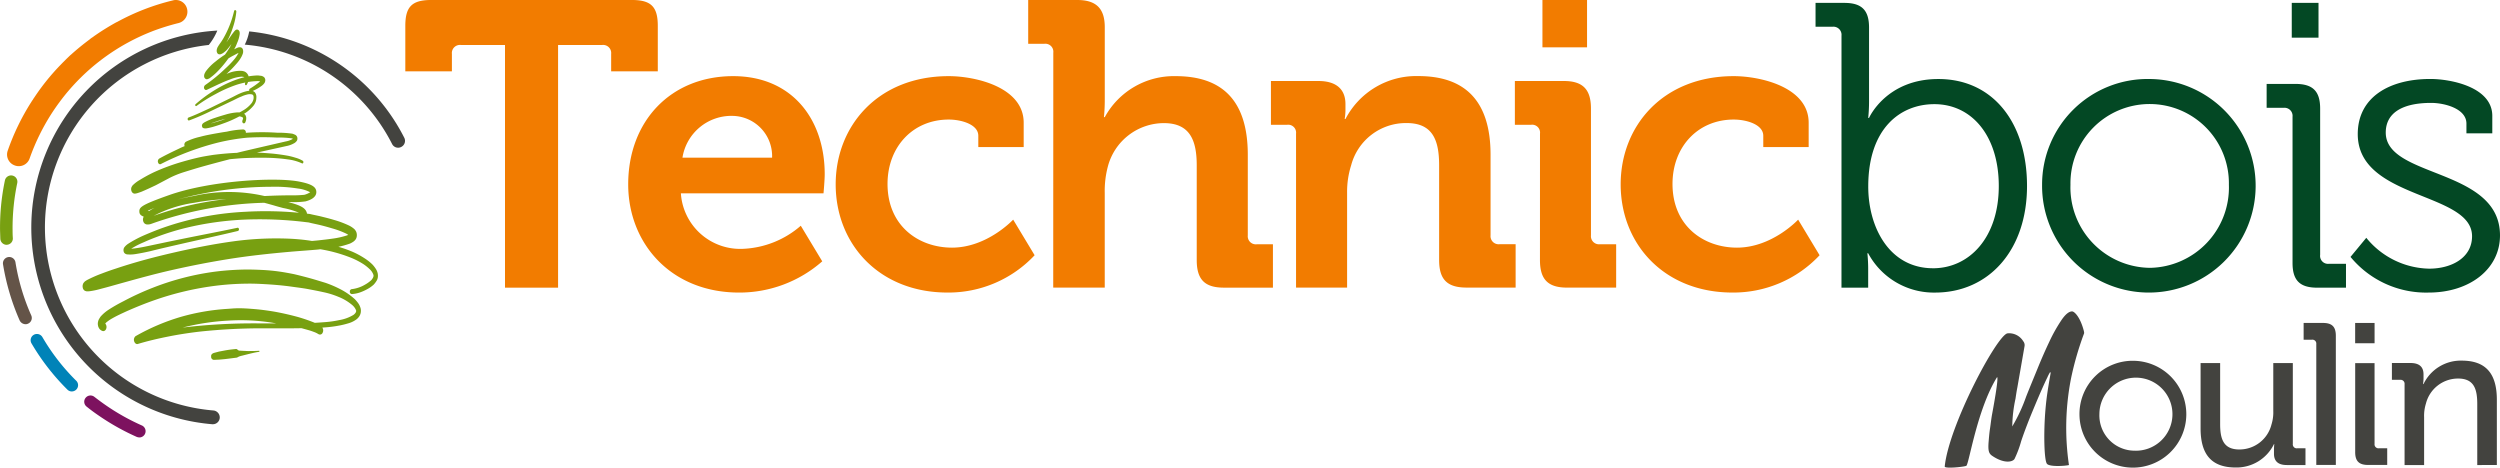 <svg xmlns="http://www.w3.org/2000/svg" width="281.441" height="52.642" viewBox="0 0 281.441 52.642">
  <g id="Technicbois" transform="translate(-329.749 -455.89)">
    <g id="Groupe_33" data-name="Groupe 33">
      <g id="Groupe_31" data-name="Groupe 31">
        <g id="Groupe_27" data-name="Groupe 27">
          <path id="Tracé_97" data-name="Tracé 97" d="M608.63,508.242v-6.855c0-1.611-.311-2.882-2.145-2.882a3.728,3.728,0,0,0-3.633,2.818,4.589,4.589,0,0,0-.205,1.541v5.378h-2.2v-9.1a.445.445,0,0,0-.5-.492h-.926v-1.893h2.1c.978,0,1.459.434,1.459,1.272v.439a4.31,4.31,0,0,1-.053.657h.053a4.65,4.65,0,0,1,4.3-2.637c2.73,0,3.955,1.476,3.955,4.4v7.353Z" fill="#43433f"/>
        </g>
        <g id="Groupe_28" data-name="Groupe 28">
          <path id="Tracé_98" data-name="Tracé 98" d="M579.685,496.764v6.856c0,1.611.316,2.87,2.156,2.87a3.711,3.711,0,0,0,3.621-2.806,4.589,4.589,0,0,0,.205-1.541v-5.379h2.2v9.1a.439.439,0,0,0,.5.492h.925v1.886h-2.1c-.979,0-1.447-.433-1.447-1.271v-.434a6.466,6.466,0,0,1,.034-.655h-.034a4.687,4.687,0,0,1-4.313,2.636c-2.731,0-3.949-1.477-3.949-4.406v-7.348Z" fill="#43433f"/>
        </g>
        <path id="Tracé_99" data-name="Tracé 99" d="M570.017,496.507a6.014,6.014,0,1,1-6.169,5.988A5.994,5.994,0,0,1,570.017,496.507Zm0,10.118a4.112,4.112,0,1,0-3.925-4.13A3.968,3.968,0,0,0,570.017,506.625Z" fill="#43433f"/>
        <path id="Tracé_100" data-name="Tracé 100" d="M591.263,492.247h-2.18v1.886h.926a.44.44,0,0,1,.5.487v13.611h2.2V493.694C592.71,492.675,592.282,492.247,591.263,492.247Z" fill="#43433f"/>
        <g id="Groupe_29" data-name="Groupe 29">
          <path id="Tracé_101" data-name="Tracé 101" d="M596.331,508.231h2.162v-1.875h-.925a.445.445,0,0,1-.5-.5v-9.082h-2.18v10.007C594.884,507.8,595.318,508.231,596.331,508.231Z" fill="#43433f"/>
        </g>
        <g id="Groupe_30" data-name="Groupe 30">
          <path id="Tracé_102" data-name="Tracé 102" d="M555.732,493.419a1.852,1.852,0,0,1,1.781.879.694.694,0,0,1,.153.556l-.809,4.647c-.07.339-.134.761-.211,1.277a15.539,15.539,0,0,0-.363,3.117,18.625,18.625,0,0,0,1.565-3.363c.38-.967.814-2,1.265-3.112s.908-2.15,1.365-3.111a17.977,17.977,0,0,1,1.354-2.4c.439-.639.838-.967,1.189-.961.24,0,.832.557,1.236,1.9.089.3.147.51.1.6a34.717,34.717,0,0,0-1.453,5.015,28.824,28.824,0,0,0-.24,9.779c-.34.1-2.157.235-2.473-.135s-.4-3.439-.17-6.128c.117-1.336.246-2.156.575-4.055.017-.076,0-.117-.059-.135a4.43,4.43,0,0,0-.3.581c-.182.369-.4.843-.644,1.394s-.516,1.19-.809,1.893-.574,1.382-.826,2.039-.48,1.277-.674,1.863a11.769,11.769,0,0,1-.75,2c-.205.328-1.136.574-2.5-.346-.381-.257-.5-.545-.41-1.634.024-.288.07-.909.152-1.436s.135-1.078.241-1.652c.685-3.68.638-4.266.538-4.119-2.261,3.656-3.157,9.855-3.451,9.961-.3.123-2.361.333-2.426.087C549.135,503.813,554.525,493.688,555.732,493.419Z" fill="#43433f"/>
        </g>
        <rect id="Rectangle_6" data-name="Rectangle 6" width="2.186" height="2.285" transform="translate(594.884 492.247)" fill="#43433f"/>
      </g>
      <g id="Groupe_32" data-name="Groupe 32">
        <path id="Tracé_103" data-name="Tracé 103" d="M386.6,460.953H381.63a.911.911,0,0,0-1.008,1v1.969h-5.244v-5.115c0-2.145.732-2.918,2.923-2.918h22.576c2.186,0,2.924.773,2.924,2.918v5.115h-5.25v-1.969a.911.911,0,0,0-1.007-1h-4.969v27.321H386.6Z" fill="#f27c00"/>
        <path id="Tracé_104" data-name="Tracé 104" d="M412.285,464.462c6.657,0,10.307,4.887,10.307,11.039,0,.685-.135,2.15-.135,2.15H406.4a6.69,6.69,0,0,0,6.972,6.252,10.574,10.574,0,0,0,6.527-2.6l2.415,4.007a14.122,14.122,0,0,1-9.352,3.516c-7.711,0-12.492-5.567-12.492-12.182C400.473,469.489,405.3,464.462,412.285,464.462Zm4.383,9.175a4.525,4.525,0,0,0-4.383-4.7,5.578,5.578,0,0,0-5.707,4.7Z" fill="#f27c00"/>
        <path id="Tracé_105" data-name="Tracé 105" d="M436.554,464.462c3.012,0,8.438,1.236,8.438,5.244v2.742h-5.109v-1.277c0-1.277-1.916-1.822-3.329-1.822-4.019,0-6.89,3.052-6.89,7.248,0,4.74,3.515,7.171,7.254,7.171,3.973,0,6.89-3.152,6.89-3.152l2.415,4.008a13.3,13.3,0,0,1-9.809,4.2c-7.664,0-12.586-5.432-12.586-12.182C423.828,470.081,428.575,464.462,436.554,464.462Z" fill="#f27c00"/>
        <path id="Tracé_106" data-name="Tracé 106" d="M448.326,461.819a.9.9,0,0,0-1-1H445.5V455.89h5.52c2.139,0,3.1.961,3.1,3.059v8.161a19.3,19.3,0,0,1-.094,1.969h.094a8.868,8.868,0,0,1,7.98-4.617c5.2,0,8.121,2.7,8.121,8.859v9.07a.909.909,0,0,0,1.008,1h1.822v4.881h-5.52c-2.15,0-3.058-.908-3.058-3.1v-10.67c0-2.836-.779-4.752-3.7-4.752a6.539,6.539,0,0,0-6.293,4.84,10.607,10.607,0,0,0-.363,3.012v10.669h-5.8Z" fill="#f27c00"/>
        <path id="Tracé_107" data-name="Tracé 107" d="M475.653,470.936a.894.894,0,0,0-1-1h-1.827v-4.927h5.343c2.051,0,3.047.961,3.047,2.6v.68a6.589,6.589,0,0,1-.088,1h.088a8.972,8.972,0,0,1,8.214-4.834c5.157,0,8.121,2.7,8.121,8.859v9.07a.911.911,0,0,0,1,1h1.822v4.881h-5.519c-2.185,0-3.093-.908-3.093-3.1v-10.67c0-2.836-.733-4.752-3.657-4.752a6.379,6.379,0,0,0-6.246,4.752,9.854,9.854,0,0,0-.457,3.1v10.669h-5.748Z" fill="#f27c00"/>
        <path id="Tracé_108" data-name="Tracé 108" d="M503.116,470.936a.89.89,0,0,0-1-1h-1.828v-4.927h5.519c2.145,0,3.047.961,3.047,3.1v14.279a.912.912,0,0,0,1.008,1h1.828v4.881h-5.52c-2.144,0-3.058-.908-3.058-3.1Zm.275-15.046h5.022v5.332h-5.022Z" fill="#f27c00"/>
        <path id="Tracé_109" data-name="Tracé 109" d="M524.924,464.462c3.012,0,8.438,1.236,8.438,5.244v2.742h-5.11v-1.277c0-1.277-1.91-1.822-3.328-1.822-4.013,0-6.89,3.052-6.89,7.248,0,4.74,3.515,7.171,7.253,7.171,3.973,0,6.891-3.152,6.891-3.152l2.414,4.008a13.3,13.3,0,0,1-9.809,4.2c-7.663,0-12.585-5.432-12.585-12.182C512.2,470.081,516.944,464.462,524.924,464.462Z" fill="#f27c00"/>
        <path id="Tracé_110" data-name="Tracé 110" d="M537.059,459.9a.913.913,0,0,0-1-1h-1.922v-2.684h3.246c1.957,0,2.777.821,2.777,2.777V467.3a18.252,18.252,0,0,1-.093,1.863h.093s1.922-4.377,7.8-4.377c6.158,0,9.984,4.922,9.984,12.041,0,7.254-4.33,12-10.348,12a8.385,8.385,0,0,1-7.534-4.424h-.089a18.116,18.116,0,0,1,.089,1.869v2h-3.006Zm10.306,26.19c4.06,0,7.4-3.427,7.4-9.263,0-5.613-3.012-9.211-7.254-9.211-3.832,0-7.441,2.731-7.441,9.264C540.065,481.478,542.444,486.088,547.365,486.088Z" fill="#034824"/>
        <path id="Tracé_111" data-name="Tracé 111" d="M571.728,464.784a12.021,12.021,0,1,1-12.088,11.9A11.882,11.882,0,0,1,571.728,464.784Zm.047,21.258a9.044,9.044,0,0,0,8.894-9.358,8.919,8.919,0,1,0-17.835,0A9.057,9.057,0,0,0,571.775,486.042Z" fill="#034824"/>
        <path id="Tracé_112" data-name="Tracé 112" d="M587.835,469.027a.91.91,0,0,0-1-1h-1.916v-2.69h3.24c1.957,0,2.784.815,2.784,2.777v16.465a.892.892,0,0,0,1,1.007h1.909v2.69h-3.234c-1.957,0-2.783-.815-2.783-2.783Zm-.088-12.815h3.012v3.92h-3.012Z" fill="#034824"/>
        <path id="Tracé_113" data-name="Tracé 113" d="M596.138,482.661a9.341,9.341,0,0,0,7.072,3.474c2.549,0,4.834-1.236,4.834-3.65,0-5.015-12.867-4.1-12.867-11.5,0-4.154,3.562-6.205,8.168-6.205,2.326,0,6.978.914,6.978,4.154V470.9h-2.912v-1.1c0-1.688-2.473-2.326-3.973-2.326-3.2,0-5.109,1.1-5.109,3.339,0,5.151,12.861,3.955,12.861,11.578,0,3.826-3.463,6.434-8.021,6.434a11.017,11.017,0,0,1-8.807-4.014Z" fill="#034824"/>
      </g>
    </g>
    <g id="Groupe_36" data-name="Groupe 36">
      <path id="Tracé_114" data-name="Tracé 114" d="M350.807,456.883a1.3,1.3,0,0,0-1.276-.993,1.048,1.048,0,0,0-.3.04,25.492,25.492,0,0,0-6.3,2.433l-.075.03a27.446,27.446,0,0,0-2.378,1.47l-.07.05c-.03.009-.054.039-.084.059l-.149.109c-.07.04-.134.089-.194.13s-.089.079-.129.108c-.79.587-1.49,1.163-2.106,1.719l-.064.05c-.353.337-.725.695-1.122,1.112a25.233,25.233,0,0,0-2.841,3.5c-.03.04-.05.08-.079.119-.04.06-.09.129-.13.189l-.089.149a.668.668,0,0,0-.079.1.526.526,0,0,1-.04.07,26.222,26.222,0,0,0-2.682,5.522,1.3,1.3,0,0,0,.8,1.669,1.289,1.289,0,0,0,1.668-.8,24.334,24.334,0,0,1,2.553-5.175,25.591,25.591,0,0,1,1.743-2.344l.035-.039a23.645,23.645,0,0,1,9.415-6.724l.07-.03a25.838,25.838,0,0,1,2.955-.923A1.317,1.317,0,0,0,350.807,456.883Z" fill="#f27c00"/>
      <path id="Tracé_115" data-name="Tracé 115" d="M330.5,483.451a.719.719,0,0,1-.715-.685c-.01-.3-.02-.6-.03-.9a25.815,25.815,0,0,1,.546-5.661.71.71,0,0,1,1.391.288,24.675,24.675,0,0,0-.526,5.353c0,.288.009.576.029.864a.707.707,0,0,1-.675.735C330.516,483.451,330.506,483.451,330.5,483.451Z" fill="#78a011"/>
      <path id="Tracé_116" data-name="Tracé 116" d="M332.622,492.39a.754.754,0,0,1-.656-.417,26.073,26.073,0,0,1-1.877-6.327.709.709,0,0,1,1.4-.228,24.135,24.135,0,0,0,1.778,5.979.7.7,0,0,1-.368.933A.657.657,0,0,1,332.622,492.39Z" fill="#645448"/>
      <path id="Tracé_117" data-name="Tracé 117" d="M337.841,499.958a.676.676,0,0,1-.507-.209,25.454,25.454,0,0,1-4.037-5.2.7.7,0,0,1,.248-.963.712.712,0,0,1,.973.248,23.606,23.606,0,0,0,3.809,4.916.7.7,0,0,1,.005,1A.712.712,0,0,1,337.841,499.958Z" fill="#0083b8"/>
      <path id="Tracé_118" data-name="Tracé 118" d="M345.439,505.132a.827.827,0,0,1-.3-.059,26.334,26.334,0,0,1-4.167-2.324c-.5-.338-1-.7-1.47-1.083a.694.694,0,0,1-.119-.983.7.7,0,0,1,.988-.119c.452.348.924.7,1.4,1.023a24.779,24.779,0,0,0,3.948,2.2.705.705,0,0,1-.278,1.35Z" fill="#7d125f"/>
      <g id="Groupe_34" data-name="Groupe 34">
        <path id="Tracé_119" data-name="Tracé 119" d="M353.781,502.1a20.669,20.669,0,0,1-.531-41.148,6.653,6.653,0,0,0,.964-1.619,22.214,22.214,0,0,0-.557,44.316h.06a.774.774,0,0,0,.77-.714A.788.788,0,0,0,353.781,502.1Z" fill="#43433f"/>
        <path id="Tracé_120" data-name="Tracé 120" d="M375.254,471.384a22.073,22.073,0,0,0-17.45-11.958,5.5,5.5,0,0,1-.5,1.489A20.577,20.577,0,0,1,373.889,472.1a.757.757,0,0,0,1.037.328A.766.766,0,0,0,375.254,471.384Z" fill="#43433f"/>
      </g>
      <g id="Groupe_35" data-name="Groupe 35">
        <path id="Tracé_121" data-name="Tracé 121" d="M351.045,469.447a25.16,25.16,0,0,0,2.379-1.023l2.339-1.122c.4-.179.775-.4,1.167-.546a3.124,3.124,0,0,1,.586-.209,1.2,1.2,0,0,1,.556-.04c.179.04.233.149.229.368a.842.842,0,0,1-.06.318,1.313,1.313,0,0,1-.149.287,3.361,3.361,0,0,1-.983.845c-.124.079-.259.149-.388.218h-.258a6.07,6.07,0,0,0-1.266.229c-.408.119-.81.238-1.217.377a6.839,6.839,0,0,0-1.217.516,1.352,1.352,0,0,0-.168.12.342.342,0,0,0-.105.189.255.255,0,0,0,.01.149.262.262,0,0,0,.05.129.466.466,0,0,0,.094.059.732.732,0,0,0,.383.02c.218-.03.422-.089.635-.139.407-.119.815-.248,1.217-.4a12.178,12.178,0,0,0,1.813-.8.763.763,0,0,1,.322.09.144.144,0,0,1,.1.109.655.655,0,0,1-.055.209v.019h0a.274.274,0,0,0,.044.328.174.174,0,0,0,.254-.07,1.078,1.078,0,0,0,.109-.556.84.84,0,0,0-.109-.308.889.889,0,0,0-.129-.109c.01-.01.015-.02.024-.02a4.057,4.057,0,0,0,1.078-.953,1.925,1.925,0,0,0,.2-.378,1.565,1.565,0,0,0,.079-.466.884.884,0,0,0-.109-.517.534.534,0,0,0-.313-.238,4.985,4.985,0,0,0,.989-.556,1.3,1.3,0,0,0,.282-.259.563.563,0,0,0,.144-.288.462.462,0,0,0-.034-.317.359.359,0,0,0-.139-.169.692.692,0,0,0-.4-.129,1.745,1.745,0,0,0-.318-.03,8.208,8.208,0,0,0-.983.1l-.005-.05-.009-.01v-.009h0l-.01-.02-.015-.04a.856.856,0,0,0-.383-.4,1.217,1.217,0,0,0-.4-.089,3.486,3.486,0,0,0-1.435.258c-.08.03-.139.06-.224.09a2.215,2.215,0,0,0,.164-.149,13.011,13.011,0,0,0,1.073-1.132,3.628,3.628,0,0,0,.486-.725c.035-.08.065-.149.1-.239a.784.784,0,0,0,.05-.347.493.493,0,0,0-.11-.308.359.359,0,0,0-.2-.1.876.876,0,0,0-.249.019,3.179,3.179,0,0,0-.352.159l-.1.05a3.972,3.972,0,0,0,.328-.7,3.628,3.628,0,0,0,.278-.9,1.142,1.142,0,0,0,.02-.159v-.129c-.01-.01-.01-.02-.01-.04s-.01-.05-.02-.079-.009-.04-.034-.06a.265.265,0,0,0-.249-.159.292.292,0,0,0-.089.02c-.035.02-.07.05-.094.059-.04.04-.065.07-.095.1-.1.119-.173.228-.263.338l-.457.655a2.885,2.885,0,0,1-.209.3.474.474,0,0,0,.08-.139,8.344,8.344,0,0,0,.676-1.579,7.734,7.734,0,0,0,.382-1.758.181.181,0,0,0-.09-.179.121.121,0,0,0-.159.109l-.009.02A11.294,11.294,0,0,1,354.9,460.2a6.445,6.445,0,0,1-.427.646c-.08.119-.164.248-.249.4a1.314,1.314,0,0,1-.049.139.782.782,0,0,0-.03.269.474.474,0,0,0,.109.268.24.24,0,0,0,.164.079.35.35,0,0,0,.179-.01,1.264,1.264,0,0,0,.372-.208c.055-.04.11-.09.159-.129l.079-.07.075-.079a6.976,6.976,0,0,0,.512-.656l.009-.02a3.411,3.411,0,0,1-.158.338c-.179.308-.368.6-.566.874a10.144,10.144,0,0,0-1.053.765,5.636,5.636,0,0,0-1.132,1.152c-.03.069-.08.139-.124.248a.43.43,0,0,0-.03.109.179.179,0,0,0-.011.08v.139a.4.4,0,0,0,.2.258c.03.01.05.01.08.02h.059a1.965,1.965,0,0,0,.239-.089c.069-.04.114-.09.163-.12a6.847,6.847,0,0,0,.6-.506,11.742,11.742,0,0,0,1.391-1.629,6.775,6.775,0,0,1,.591-.338l.313-.169c.079-.039.159-.079.228-.109a.459.459,0,0,1-.015.05,4.559,4.559,0,0,1-.412.616,10.142,10.142,0,0,1-1.043,1.082,17.763,17.763,0,0,1-2.264,1.857h0a.363.363,0,0,0-.135.378c.055.149.184.228.3.169l.025-.01,1.277-.606c.431-.189.844-.387,1.281-.536a4.41,4.41,0,0,1,1.271-.328.878.878,0,0,1,.387.059,9.508,9.508,0,0,0-1.042.318,13.234,13.234,0,0,0-2.315,1.142,15.531,15.531,0,0,0-2.145,1.58.136.136,0,0,0-.03.149c.03.05.085.079.124.05h.011a17.242,17.242,0,0,1,2.185-1.361,14.873,14.873,0,0,1,2.284-1.013,9.338,9.338,0,0,1,1.023-.269c-.01.04-.01.06-.02.09l-.01.01a.247.247,0,0,0,.03.169.1.1,0,0,0,.164-.021,1.286,1.286,0,0,0,.149-.307,8.616,8.616,0,0,1,1.022-.1,2.838,2.838,0,0,1,.284.009h.054a1.11,1.11,0,0,0-.1.11,9.327,9.327,0,0,1-1.038.725h-.01a.213.213,0,0,0-.079.218c.005.01.005.02.015.02-.129.02-.254.04-.368.069a4.181,4.181,0,0,0-.62.209c-.408.169-.8.4-1.178.576l-2.334,1.142c-.789.358-1.564.735-2.348,1.023h-.006a.2.2,0,0,0-.089.219C350.906,469.427,350.981,469.477,351.045,469.447Zm3.744-.05c-.392.13-.8.259-1.206.368a.774.774,0,0,0-.144.04c.208-.08.422-.159.626-.219.377-.139.749-.238,1.117-.338C355.062,469.288,354.924,469.348,354.789,469.4Zm-.144-7.756Z" fill="#78a011"/>
        <path id="Tracé_122" data-name="Tracé 122" d="M344.674,477.591a.462.462,0,0,0,.1.07.185.185,0,0,0,.065.01c.025.01.039.01.05.02a.323.323,0,0,0,.109-.01,1.277,1.277,0,0,0,.253-.06c.159-.05.3-.1.432-.149.561-.238,1.077-.477,1.614-.735l1.539-.814a10.63,10.63,0,0,1,1.589-.646c.547-.169,1.093-.338,1.639-.5,1.182-.338,2.379-.656,3.566-.964.5-.049.993-.089,1.48-.119,1.122-.05,2.244-.07,3.356-.02.552.03,1.113.079,1.669.159a5.316,5.316,0,0,1,1.609.447h0c.055.03.124,0,.149-.08a.189.189,0,0,0-.055-.208,3.265,3.265,0,0,0-.824-.348,7.946,7.946,0,0,0-.839-.218c-.561-.1-1.127-.179-1.693-.239-.607-.049-1.212-.1-1.818-.119l3.322-.735a2.737,2.737,0,0,0,.854-.307.686.686,0,0,0,.233-.179.5.5,0,0,0,.125-.169.55.55,0,0,0-.01-.4.479.479,0,0,0-.293-.249,2.238,2.238,0,0,0-.228-.089,11.382,11.382,0,0,0-1.719-.109,25.5,25.5,0,0,0-3.386,0c-.045,0-.1.01-.135.01v-.04a.318.318,0,0,0-.288-.338h0a9.658,9.658,0,0,0-1.853.249c-.457.059-.923.149-1.39.228-.537.1-1.073.2-1.609.347a7.171,7.171,0,0,0-1.605.557h0a.4.4,0,0,0-.158.466.074.074,0,0,1,.009.03c-.193.08-.387.159-.58.259-.76.357-1.52.724-2.275,1.142h0a.009.009,0,0,1-.009.009.368.368,0,0,0-.13.418c.045.169.194.258.318.189a30.712,30.712,0,0,1,6.426-2.414,23.477,23.477,0,0,1,3.317-.556,31.467,31.467,0,0,1,3.352-.01,9.911,9.911,0,0,1,1.644.089.575.575,0,0,1,.129.05.22.22,0,0,1-.05.03,2.371,2.371,0,0,1-.765.268l-3.311.765c-.721.169-1.451.337-2.171.516-.9.04-1.812.119-2.716.238-.566.09-1.127.179-1.689.308s-1.112.278-1.673.437a23.373,23.373,0,0,0-3.268,1.2,15.592,15.592,0,0,0-1.584.864,3.668,3.668,0,0,0-.8.6.373.373,0,0,0-.075.1.993.993,0,0,0-.064.109.613.613,0,0,0-.015.428A.446.446,0,0,0,344.674,477.591Z" fill="#78a011"/>
        <path id="Tracé_123" data-name="Tracé 123" d="M370.07,490.016a4.608,4.608,0,0,0-.367-.437,7.645,7.645,0,0,0-1.62-1.122,12.274,12.274,0,0,0-1.718-.735c-.6-.179-1.162-.358-1.738-.516s-1.167-.309-1.748-.447c-.6-.12-1.182-.229-1.768-.309s-1.2-.138-1.788-.168-1.191-.05-1.787-.05a30.719,30.719,0,0,0-3.561.238,29.859,29.859,0,0,0-6.992,1.8,30.739,30.739,0,0,0-3.352,1.54,17.67,17.67,0,0,0-1.649.943,4.448,4.448,0,0,0-.814.675,1.136,1.136,0,0,0-.2.269,1.076,1.076,0,0,0-.183.426.9.9,0,0,0-.01.368.785.785,0,0,0,.119.338.539.539,0,0,0,.174.2.634.634,0,0,0,.183.109c.2.089.407-.04.472-.3a.58.58,0,0,0-.129-.526.47.47,0,0,0,.084-.09,4.155,4.155,0,0,1,.681-.477c.5-.288,1.062-.546,1.6-.794,1.1-.487,2.2-.934,3.327-1.321a33.426,33.426,0,0,1,6.8-1.579,31.187,31.187,0,0,1,3.456-.229c.577-.01,1.153.01,1.729.04s1.157.069,1.728.119,1.157.119,1.728.2,1.157.149,1.728.258,1.157.218,1.728.348a9.334,9.334,0,0,1,1.659.516,5.621,5.621,0,0,1,1.519.894,1.546,1.546,0,0,1,.477.635.324.324,0,0,1-.044.239.928.928,0,0,1-.254.268,4.47,4.47,0,0,1-1.6.586,11.536,11.536,0,0,1-1.733.239c-.338.029-.685.049-1.023.069-.184-.08-.372-.149-.556-.218-.432-.16-.864-.3-1.3-.428q-1.3-.357-2.617-.6c-.879-.149-1.763-.268-2.647-.328-.447-.039-.9-.059-1.341-.069-.228,0-.447.01-.68.02l-.661.049a24.517,24.517,0,0,0-5.263.9,23.877,23.877,0,0,0-5.056,2.145h-.01a.529.529,0,0,0-.218.546c.055.259.248.427.447.358,1.122-.338,2.279-.606,3.426-.835s2.314-.407,3.481-.546a65.985,65.985,0,0,1,7.007-.377h3.516c.328,0,.666-.01.994-.01.238.069.481.129.72.2a6.211,6.211,0,0,1,.61.2,2.518,2.518,0,0,1,.532.248h.005a.323.323,0,0,0,.5-.149.545.545,0,0,0-.04-.566c.075-.01.139-.01.209-.02a13.6,13.6,0,0,0,1.773-.228,9.052,9.052,0,0,0,.884-.218,2.9,2.9,0,0,0,.889-.4,1.372,1.372,0,0,0,.427-.437,1.08,1.08,0,0,0,.144-.377,1.288,1.288,0,0,0,0-.438A1.787,1.787,0,0,0,370.07,490.016Zm-28.59,2.205.011.01v.01A.034.034,0,0,1,341.48,492.221Zm.011.02Zm8.819.526a26.524,26.524,0,0,1,5.13-.784,22.363,22.363,0,0,1,5.145.268c.1.01.194.04.293.049h-1.684A66.538,66.538,0,0,0,350.31,492.767Z" fill="#78a011"/>
        <path id="Tracé_124" data-name="Tracé 124" d="M372.294,486.927v-.03a1.835,1.835,0,0,0-.019-.2,1.551,1.551,0,0,0-.259-.6,3.515,3.515,0,0,0-.337-.427,5.293,5.293,0,0,0-.74-.606,9.462,9.462,0,0,0-1.584-.864,14.082,14.082,0,0,0-1.51-.526,9.626,9.626,0,0,0,1.117-.3,1.689,1.689,0,0,0,.443-.2,1.182,1.182,0,0,0,.268-.2.858.858,0,0,0,.158-.208.87.87,0,0,0,.09-.4.913.913,0,0,0-.08-.4,2.141,2.141,0,0,0-.129-.208,1.745,1.745,0,0,0-.248-.219,2.59,2.59,0,0,0-.422-.258,10.8,10.8,0,0,0-1.669-.626c-.551-.169-1.1-.3-1.649-.437l-.839-.179-.2-.049-.124-.02-.1-.01-.153-.02a.744.744,0,0,0-.07-.238c-.169-.368-.591-.706-2.031-1.053.1,0,.218-.01.308-.01a8.917,8.917,0,0,0,1.633-.079c.562-.149,1.232-.458,1.212-1.073-.015-.576-.571-.894-1.966-1.162-2.692-.516-10-.1-14.61,1.529-3.094,1.093-3.367,1.361-3.347,1.857.005.309.193.458.491.567a.887.887,0,0,0-.059.149.655.655,0,0,0,.094.556.5.5,0,0,0,.417.179,1.175,1.175,0,0,0,.422-.08,40.781,40.781,0,0,1,12.693-2.364c.387.1.73.2,1.053.289.377.119.735.208,1.073.3a8.512,8.512,0,0,1,1.793.536,40.14,40.14,0,0,0-6.094-.109,32.787,32.787,0,0,0-6.684,1.022,31.61,31.61,0,0,0-3.262,1.043c-.522.209-1.063.427-1.6.666a12.83,12.83,0,0,0-1.574.854,1.732,1.732,0,0,0-.4.348.577.577,0,0,0-.134.248.653.653,0,0,0,.01.308.378.378,0,0,0,.134.2.5.5,0,0,0,.318.11,3.567,3.567,0,0,0,.873-.04c.567-.09,1.118-.2,1.674-.328,1.1-.278,2.2-.526,3.282-.775,2.191-.5,4.381-.973,6.581-1.5a.186.186,0,0,0,.109-.209c-.01-.1-.08-.169-.164-.149h0c-2.2.467-4.395.874-6.6,1.331-1.1.219-2.2.457-3.3.686-.547.119-1.088.228-1.634.3-.149.02-.288.03-.432.04a9.7,9.7,0,0,1,1.435-.735c.521-.238,1.053-.447,1.584-.645a28.136,28.136,0,0,1,3.218-.984,34.44,34.44,0,0,1,6.58-.914,42.365,42.365,0,0,1,6.63.259l.417.05.1.009.08.02.2.05.815.179c.556.128,1.087.277,1.623.437a9.488,9.488,0,0,1,1.545.585c.074.04.149.09.208.13a1.223,1.223,0,0,1-.2.079,9.069,9.069,0,0,1-1.589.348c-.541.079-1.088.139-1.649.2l-.646.059c-.724-.119-1.45-.189-2.175-.238a35.374,35.374,0,0,0-6.724.288c-2.225.308-4.419.744-6.629,1.251s-4.39,1.083-6.55,1.808c-.552.179-1.088.367-1.629.576a14.373,14.373,0,0,0-1.634.725c-.069.049-.134.079-.234.159a.47.47,0,0,0-.084.1.253.253,0,0,0-.089.119.711.711,0,0,0-.055.467.5.5,0,0,0,.228.347.248.248,0,0,0,.11.041.4.4,0,0,0,.114.029,2.265,2.265,0,0,0,.5-.04,7.737,7.737,0,0,0,.849-.178c.556-.149,1.1-.288,1.644-.447,2.18-.606,4.345-1.222,6.53-1.718s4.375-.924,6.575-1.272,4.41-.586,6.629-.784c1.108-.1,2.22-.169,3.338-.269a2.07,2.07,0,0,1,.243-.029,16.642,16.642,0,0,1,3.357.923,8.541,8.541,0,0,1,1.514.775,5.069,5.069,0,0,1,.661.536,1.546,1.546,0,0,1,.437.666.443.443,0,0,1-.04.268,1.181,1.181,0,0,1-.218.318,3.673,3.673,0,0,1-.676.486,3.779,3.779,0,0,1-1.519.517h-.01a.269.269,0,0,0-.2.288.248.248,0,0,0,.224.268,3.618,3.618,0,0,0,.874-.169,5.4,5.4,0,0,0,.814-.357,3.614,3.614,0,0,0,.785-.547,2.7,2.7,0,0,0,.347-.476.989.989,0,0,0,.11-.348c0-.04.009-.07.009-.109Zm-25.768-7.27-.144-.03a7.1,7.1,0,0,1,.775-.337A4.046,4.046,0,0,0,346.526,479.657Zm.531.527a14.255,14.255,0,0,1,4.589-1.471,25.911,25.911,0,0,1,3.576-.406A36,36,0,0,0,347.057,480.184Zm12.475-2.225a17.851,17.851,0,0,0-7.955-.01c-.681.119-1.322.268-1.9.417a40.369,40.369,0,0,1,10.567-1.45,16.6,16.6,0,0,1,3.059.2,3.973,3.973,0,0,1,1.366.417,2.3,2.3,0,0,1-.656.287,12.739,12.739,0,0,1-1.5.06C361.747,477.879,360.724,477.9,359.532,477.959Z" fill="#78a011"/>
        <path id="Tracé_125" data-name="Tracé 125" d="M358.921,495.379c-.437.03-.859.03-1.3.03l-.646-.03c-.109-.01-.218-.01-.322-.019-.114-.04-.234-.2-.338-.179-.427.039-.859.089-1.276.168l-.636.12c-.214.059-.422.109-.626.169l-.044.029a.337.337,0,0,0-.214.368.333.333,0,0,0,.3.367l.645-.029.636-.06c.432-.05.86-.109,1.287-.159.1-.02.208-.109.307-.139a3.111,3.111,0,0,1,.323-.089l.631-.16c.417-.1.839-.208,1.266-.268h.005a.079.079,0,0,0,.04-.059Q358.951,495.379,358.921,495.379Z" fill="#78a011"/>
      </g>
    </g>
  </g>
</svg>
